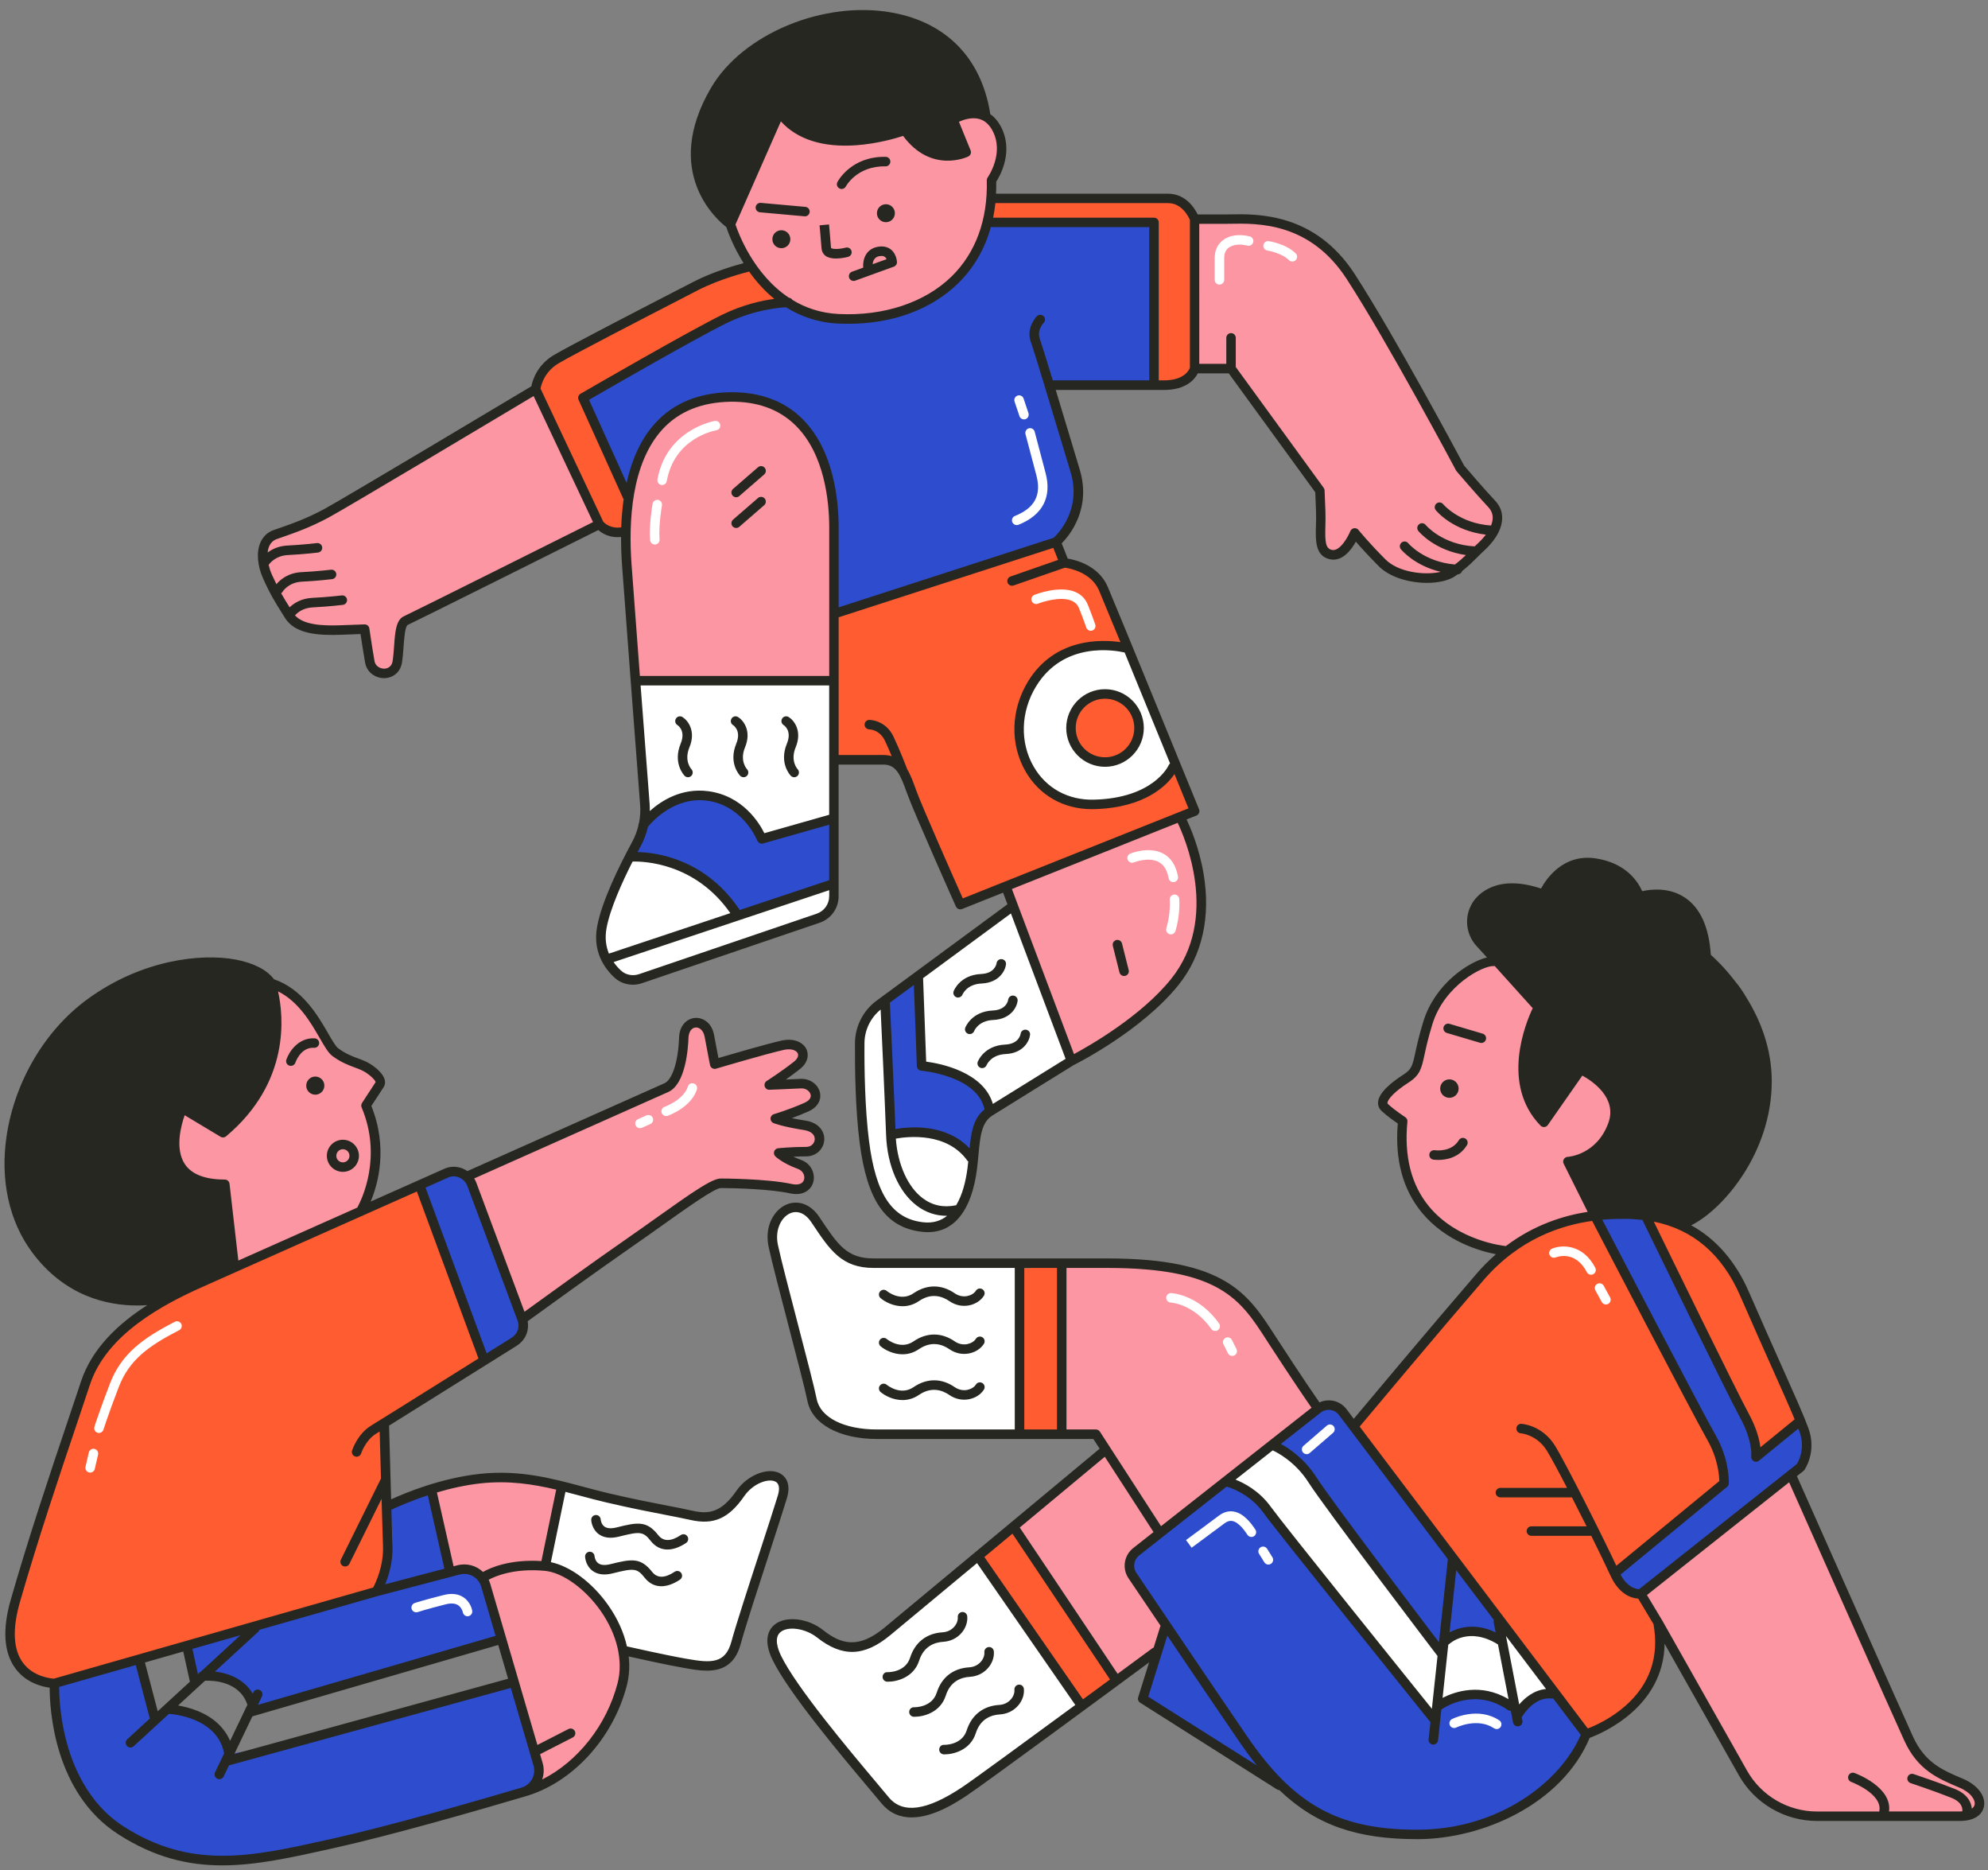 <?xml version="1.0" encoding="UTF-8"?><svg xmlns="http://www.w3.org/2000/svg" xmlns:xlink="http://www.w3.org/1999/xlink" height="466.1" preserveAspectRatio="xMidYMid meet" version="1.0" viewBox="-1.1 -2.5 495.6 466.1" width="495.6" zoomAndPan="magnify"><rect x="-1.1" y="-2.5" width="495.6" height="466.1" fill="#808080" stroke="none"/><g id="change1_1"><path d="M281.68,390.65c1.38,1.84,7.57,11.02,7.57,11.02l-1.84,7.11l-10.33,6.88l-25.24-37.64l22.49-19.05 l-2.29-4.36h-8.49l0.23-41.54c0,0,9.18,0.23,21.34,0.23c12.16,0,22.72,5.74,28.23,13.31c5.51,7.57,14.23,21.8,14.23,21.8 s-40.85,32.82-43.6,34.42C281.22,384.45,280.31,388.81,281.68,390.65z M488.44,442.1c-5.28-2.64-9.77-2.9-14.79-14.26 c-5.02-11.36-27.99-62.33-27.99-62.33l-37.24,29.58c0,0,20.07,36.97,24.3,44.1c4.23,7.13,7.92,10.83,20.6,10.83 c12.68,0,27.47,0,34.33,0C494.52,450.03,493.73,444.74,488.44,442.1z M393.79,264.32l-9.4,13.12c0,0-11.36-6.85-1.96-28.79 l-10.77-11.36c0,0-12.14,1.18-16.65,14.1c-4.5,12.93-2.55,12.73-6.46,15.47c-3.92,2.74-5.68,4.9-3.53,6.85 c2.15,1.96,4.11,3.13,3.72,6.07c-0.39,2.94-0.59,13.9,6.85,20.56c7.44,6.66,18.41,9.2,18.41,9.2s10.18-9.4,22.13-9.2l-5.88-12.93 c0,0,8.62-1.17,10.77-9.79C403.19,269.02,393.79,264.32,393.79,264.32z M134.99,387.92l3.88-19.99c0,0-15.33-4.66-32.02,0.78 l4.27,19.99c0,0,6.02-1.75,8.73,2.13c0,0,11.64,42.31,12.42,45.8c0.78,3.49-0.19,6.21-0.19,6.21s10.09-0.58,18.83-17.47 C159.64,408.49,149.93,391.41,134.99,387.92z M200.98,277.68c-4.08-0.58-6.99-1.36-6.99-1.36s4.46-2.52,6.79-3.69 s0.78-5.05-2.72-5.05c-3.49,0-6.02,0-6.02,0s3.11-2.33,5.63-4.85c2.52-2.52,0.19-5.63-4.27-4.66s-15.72,4.85-15.72,4.85 s-1.16-5.05-2.33-8.15c-1.16-3.11-5.63-3.69-6.4,0.78c-0.78,4.46,0,10.09-4.46,12.62c-4.46,2.52-48.71,22.32-48.71,22.32 l13.59,35.32c0,0,42.31-29.69,45.61-32.02c3.3-2.33,7.37-1.36,11.84-0.78c4.46,0.58,7.57,0.58,10.48,0.78s4.46-4.66,1.55-5.82 c-2.91-1.16-4.46-2.72-4.46-2.72s2.13-0.58,5.82-0.78C203.89,284.28,205.05,278.26,200.98,277.68z M90.01,263.17 c-3.9-1.4-7.02-1.4-10.15-7.34c-3.12-5.93-7.18-12.64-12.96-12.64c0,0,6.09,22.01-12.02,36.22l-10.15-5.31 c0,0-5.78,9.05-0.31,14.67c5.46,5.62,10.62,4.21,10.62,4.21l2.34,20.29l32.63-14.67c0,0,5-11.08,0.62-25.45c0,0,1.72-3.12,2.5-4.37 C93.92,267.54,93.92,264.58,90.01,263.17z M297.32,229.68c2.81-16.63-4.45-28.11-4.45-28.11l-43.1,16.86l16.63,43.57 C266.4,262.01,294.51,246.31,297.32,229.68z M179.97,96.64c-14.76,1.17-24.83,9.6-24.83,36.54c0,26.94,2.34,33.96,2.34,33.96 l49.66,0.47c0,0,0-15.22-0.23-38.88C206.67,105.08,194.73,95.47,179.97,96.64z M132.19,94.53c0,0-45.44,26.94-51.53,30.22 c-6.09,3.28-16.4,5.15-16.4,10.07c0,4.92,4.68,14.52,7.96,17.33c3.28,2.81,17.57,2.58,17.57,2.58s0.7,3.51,1.87,7.96 c1.17,4.45,5.15,4.45,5.62-0.23c0.47-4.68,1.41-9.6,3.51-10.31c2.11-0.7,47.55-23.66,47.55-23.66L132.19,94.53z M361.53,139.8 c4.54-2.76,9.47-7.89,10.46-10.85c0.99-2.96,0.2-6.12-2.96-8.88c-3.16-2.76-6.12-5.92-6.12-5.92s-19.14-35.71-27.82-47.54 c-8.68-11.84-19.53-14.4-28.01-14.4c-8.48,0-10.06,0.2-10.06,0.2l-0.59,36.3h9.47l22.49,31.37c0,0,0.39,6.31,0.2,10.85 c-0.2,4.54,2.76,6.51,4.93,3.75c2.17-2.76,3.35-4.34,3.35-4.34s3.75,5.13,6.31,8.09C345.75,141.38,357,142.56,361.53,139.8z M247.31,29.72c-3.35-5.13-3.16-3.75-3.16-3.75l-6.9,1.18l2.37,8.29c0,0-7.89,4.54-14.99-5.52c0,0-19.93,9.86-30.97-3.75 l-12.63,27.22c0,0,5.33,18.15,20.32,21.9c14.99,3.75,30.97-1.18,38.86-12.63c7.89-11.44,5.92-20.32,5.92-20.32 S250.66,34.85,247.31,29.72z" fill="#FC96A2"/></g><g id="change2_1"><path d="M447.66,363.43c0,0-33.41,26.5-39.24,31.67c-5.54,0.56-6.85-5.75-6.85-5.75l27.65-22.18 c0,0,1.15-5.18-2.59-10.94c-3.74-5.76-30.49-55.87-30.49-55.87l12.92,0.28c0,0,23.33,44.64,25.92,50.4s2.02,9.79,2.02,9.79 l10.66-9.5C451.98,359.39,447.66,363.43,447.66,363.43z M325.25,364.87c4.03,6.05,33.12,44.93,33.12,44.93l1.15-3.74 c6.62-4.61,13.83,0.29,13.83,0.29l-1.44-5.76l-37.73-50.69c0,0-4.9-3.17-6.6-1.47c-1.7,1.7-12.12,9.82-12.12,9.82 S321.22,358.82,325.25,364.87z M376.81,425.35l-0.58-2.3c-7.2-7.2-19.3-0.29-19.3-0.29l-0.29,3.17c0,0-37.73-45.51-41.48-51.27 c-3.74-5.76-10.37-8.06-10.37-8.06s-17.28,13.83-20.82,16.25c-3.54,2.43-3.66,4.77-2.29,7.8c1.36,3.03,7.57,11.02,7.57,11.02 l-5.48,19.65c0,0,24.77,14.98,30.82,18.43c6.05,3.46,13.54,15.55,41.19,14.69c27.65-0.86,38.88-23.91,38.88-23.91 s-2.88-5.47-7.49-10.37C379.97,417.86,376.81,425.35,376.81,425.35z M62.57,423.34c12.1-2.3,61.06-17.86,61.06-17.86 s-3.25-12.02-3.78-14.65c-0.54-2.63-8.73-2.13-8.73-2.13l-4.27-19.99l-10.86,4.23c0,0,3.46,18.15-4.9,20.74 c-8.35,2.59-44.93,12.96-44.93,12.96l1.73,8.64C47.89,415.27,59.98,415.27,62.57,423.34z M127.09,417c0,0-62.5,16.99-70.85,17.57 c-3.74-11.52-15.84-11.52-15.84-11.52l-2.59,2.59l-4.03-14.4l-21.31,6.05c2.02,15.27,1.73,18.15,10.94,31.11 c9.22,12.96,27.65,14.98,52.42,9.5c24.77-5.47,56.26-15.06,56.26-15.06s1.06-1.93,0.19-6.21C131.41,432.35,127.09,417,127.09,417z M126.8,332.32c0,0,3.46-2.88,2.56-6.51c-0.9-3.63-11.49-29.21-13.22-33.53c-1.73-4.32-3.74-3.17-7.2-2.02 c-3.46,1.15-5.76,2.02-5.76,2.02l15.55,44.07L126.8,332.32z M260.22,92.62l26.26,0.82l0.6-40.41h-41.61c0,0-2.32,13.47-19.65,20.25 c-17.33,6.78-31.01-0.15-31.01-0.15s-8.64,0.21-16.69,4.82c-8.05,4.61-32.97,18.9-32.97,18.9l10.11,24.63 c0,0,4.52-29.38,29.63-24.86c25.11,4.52,23.6,40.43,22.1,53.23l55.22-17.66c0,0,8.06-7.45,4.79-19 C263.74,101.66,260.22,92.62,260.22,92.62z M228.63,263.18l-0.24-22.02l-9.47,5.45l2.13,33.86c14.21-4.5,20.6,5.68,20.6,5.68 s0.95-8.76,4.03-12.08C242.6,264.13,228.63,263.18,228.63,263.18z M189.08,206.82c0,0-9.47-21.78-29.6-4.26l-3.55,8.76 c0,0,18-0.95,26.52,14.68c10.89-4.03,24.39-8.29,24.39-8.29l-0.24-16.58L189.08,206.82z" fill="#2E4DCE"/></g><g id="change3_1"><path d="M297.02,52.4c0,0,0.51,30.79-0.59,36.3c-1.1,5.51-9.95,4.74-9.95,4.74l0.6-40.41h-41.61l0.6-6.63 c0,0,38.4,0,43.22,0C294.12,46.41,297.02,52.4,297.02,52.4z M172.49,68.32c-5.63,2.81-27.54,14.68-33.37,17.89 c-5.83,3.22-6.93,8.32-6.93,8.32s11.56,26.45,15.38,32.48c3.82,6.03,7.64,2.81,7.64,2.81v-9.85l-10.05-23.12 c0,0,25.93-15.28,32.97-18.9c7.04-3.62,16.69-4.82,16.69-4.82l-9.05-9.25C185.76,63.9,178.12,65.5,172.49,68.32z M279.72,197.04 c-13.64,4.61-27.83-6.53-26.76-19.82c1.06-13.29,10.28-18.78,18.25-18.78c7.97,0,8.71-0.25,8.71-0.25s-3.22-6.24-5.03-11.68 c-1.81-5.44-5.84-7.25-8.66-8.05c-2.82-0.81-4.03-6.24-4.03-6.24l-52.34,17.31l-3.42,2.42l-0.4,34.63c0,0,3.42,0,10.27,0.2 c6.84,0.2,6.84,2.62,9.86,8.07c3.01,5.46,12.13,28.09,12.13,28.09l58.42-23.31c0,0-2.91-6.42-5.32-12.86 C291.2,192.41,279.72,197.04,279.72,197.04z M265.03,179.12c0,4.78,3.88,8.66,8.66,8.66c4.78,0,8.66-3.88,8.66-8.66 c0-4.78-3.88-8.66-8.66-8.66C268.9,170.47,265.03,174.34,265.03,179.12z M37.23,323.23c-10.27,4.82-14.46,11.73-18.44,23.88 c-3.98,12.15-13.41,41.48-15.92,50.7c-2.51,9.22-1.78,20.1,9.59,19.48c11.36-3.77,80.08-22.62,80.08-22.62s3.14-1.89,3.14-12.15 s0-30.59,0-30.59l23.06-15.57l-15.55-44.07C103.19,292.28,47.49,318.41,37.23,323.23z M433.12,318.33 c-7.27-15.45-24.06-17.69-24.06-17.69s17.09,36.78,22.54,46.17c5.45,9.39,5.4,14.03,5.4,14.03l10.66-9.5 C447.66,351.33,440.39,333.78,433.12,318.33z M422.16,349.93c-6.88-14.02-26.02-49.58-26.02-49.58s-14.76-0.63-28.01,14.66 c-13.25,15.29-31.86,38.74-31.86,38.74l58.39,76.78c0,0,11.95-3.89,15.27-13.06c3.31-9.18,2.55-14.53,2.55-14.53l-4.05-7.85 c0,0-4.75-0.74-6.85-5.75c8.35-6.54,27.65-22.18,27.65-22.18S429.05,363.95,422.16,349.93z M253.41,313.7l-0.25,41.14l10.46-0.22 l0.17-41.61L253.41,313.7z M242.37,385.36l26.08,37.07l8.64-6.76l-25.24-37.64L242.37,385.36z" fill="#FF5C31"/></g><g id="change4_1"><path d="M162.8,116.99c2.24-12.49,14.17-14.56,14.29-14.58c0.65-0.11,1.25,0.33,1.36,0.98 c0.1,0.64-0.33,1.25-0.98,1.36c-0.42,0.07-10.41,1.86-12.35,12.66c-0.1,0.57-0.6,0.97-1.16,0.97c-0.07,0-0.14-0.01-0.21-0.02 C163.12,118.25,162.69,117.63,162.8,116.99z M160.06,275.49l-2.1,0.93c-0.6,0.27-0.87,0.97-0.6,1.56c0.2,0.44,0.63,0.7,1.08,0.7 c0.16,0,0.32-0.03,0.48-0.1l2.1-0.93c0.6-0.27,0.87-0.97,0.6-1.56C161.36,275.49,160.66,275.22,160.06,275.49z M162.15,133.21 c0.03,0,0.07,0,0.1,0c0.65-0.05,1.14-0.63,1.08-1.28c-0.29-3.43,0.58-8.42,0.59-8.47c0.11-0.64-0.32-1.26-0.96-1.37 c-0.65-0.11-1.26,0.32-1.37,0.96c-0.04,0.22-0.93,5.34-0.62,9.08C161.02,132.74,161.54,133.21,162.15,133.21z M196.38,298.19 c-9.27,0-2.06,21.62-2.06,21.62s5.15,20.25,6.86,26.43s7.89,9.27,17.5,9.27c9.61,0,34.66-0.69,34.66-0.69l-1.37-42.56 c0,0-27.11-0.34-37.75-0.34C203.58,311.92,205.64,298.19,196.38,298.19z M170.34,268.4c-0.03,0.12-0.75,2.95-5.81,4.98 c-0.61,0.24-0.9,0.93-0.66,1.54c0.19,0.46,0.63,0.74,1.1,0.74c0.15,0,0.29-0.03,0.44-0.08c6.35-2.54,7.21-6.52,7.25-6.69 c0.13-0.63-0.28-1.24-0.91-1.38C171.1,267.36,170.48,267.77,170.34,268.4z M159.32,203.13c0.24,0.07,0.5-0.02,0.65-0.22 c0.06-0.09,6.27-8.6,15.94-6.59c9.7,2.02,12.59,10.6,12.62,10.69c0.08,0.25,0.31,0.41,0.56,0.41c0.06,0,0.12-0.01,0.18-0.03 l17.52-5.68c0.24-0.08,0.41-0.3,0.41-0.55l0.54-33.53c0-0.16-0.06-0.31-0.17-0.42c-0.11-0.11-0.26-0.18-0.42-0.18H157.8 c-0.16,0-0.32,0.07-0.43,0.18c-0.11,0.12-0.17,0.28-0.16,0.44l1.69,34.95C158.9,202.84,159.07,203.06,159.32,203.13z M162.46,240.25c5.51-1.48,34.97-11.87,40.27-13.99c5.3-2.12,4.11-8.54,4.11-8.54L182.45,226c0,0-9.61-16.28-26.52-14.68 c0,0-4.07,7.52-5.98,13.24c-1.91,5.72-1.7,10.17,1.27,13.78C154.19,241.94,156.95,241.73,162.46,240.25z M230.7,302.98 c8.69-1.06,10.45-9.51,10.95-16.83c0,0-3.76-9.13-20.6-5.68c-1.15-19.66-2.13-33.86-2.13-33.86s-6.02,3.39-5.81,14.2 c0.21,10.81,0.21,23.95,2.76,29.46C218.41,295.77,222.01,304.04,230.7,302.98z M302.91,68.43c0.65,0,1.18-0.53,1.18-1.18V61.8 c0-1.13,0.37-1.98,1.09-2.54c1.05-0.82,2.8-1.02,4.71-0.54c0.63,0.16,1.28-0.23,1.43-0.86c0.16-0.63-0.23-1.28-0.86-1.44 c-2.64-0.66-5.1-0.31-6.74,0.98c-1.31,1.02-2,2.55-2,4.41v5.45C301.73,67.9,302.25,68.43,302.91,68.43z M245.67,274.07l20.73-12.06 l-14.72-38.29l-23.3,17.44l0.24,22.02C228.63,263.18,243.48,262.96,245.67,274.07z M304.43,330.94c-0.58,0.29-0.82,1-0.53,1.59 l1.13,2.26c0.21,0.42,0.63,0.65,1.06,0.65c0.18,0,0.36-0.04,0.53-0.12c0.58-0.29,0.82-1,0.53-1.59l-1.13-2.26 C305.73,330.88,305.02,330.65,304.43,330.94z M324.64,359.92c0.28,0,0.55-0.09,0.77-0.29l5.82-5.03c0.49-0.43,0.55-1.17,0.12-1.67 c-0.43-0.5-1.18-0.55-1.67-0.12l-5.82,5.03c-0.49,0.43-0.55,1.17-0.12,1.67C323.98,359.78,324.31,359.92,324.64,359.92z M252.36,128.37c0.15,0,0.3-0.03,0.44-0.08c6.01-2.41,8.35-6.87,6.76-12.9c-1.51-5.75-2.72-10.3-2.72-10.3 c-0.17-0.63-0.82-1.01-1.45-0.84c-0.63,0.17-1.01,0.82-0.84,1.45c0,0,1.21,4.54,2.72,10.29c1.29,4.91-0.41,8.12-5.35,10.1 c-0.61,0.24-0.9,0.93-0.66,1.54C251.44,128.09,251.89,128.37,252.36,128.37z M253.05,101.22c0.17,0.5,0.63,0.81,1.12,0.81 c0.12,0,0.25-0.02,0.37-0.06c0.62-0.21,0.95-0.88,0.75-1.5l-1.21-3.63c-0.21-0.62-0.87-0.96-1.5-0.75 c-0.62,0.21-0.95,0.88-0.75,1.5L253.05,101.22z M256.1,147.3c0.25,0.61,0.94,0.9,1.54,0.66c1.45-0.58,5.79-1.86,8.41-0.74 c0.89,0.38,1.5,1,1.86,1.9c1.18,2.95,1.79,4.76,1.79,4.78c0.17,0.5,0.63,0.81,1.12,0.81c0.12,0,0.25-0.02,0.37-0.06 c0.62-0.21,0.95-0.88,0.75-1.5c-0.03-0.08-0.63-1.88-1.84-4.91c-0.6-1.49-1.65-2.57-3.12-3.2c-4.04-1.72-9.97,0.62-10.22,0.72 C256.15,146.01,255.86,146.7,256.1,147.3z M314.84,59.94c0.99,0.15,3.88,0.88,5.4,2.39c0.23,0.23,0.53,0.35,0.84,0.35 c0.3,0,0.61-0.12,0.84-0.35c0.46-0.46,0.46-1.21,0-1.67c-2.37-2.37-6.53-3.03-6.71-3.06c-0.66-0.1-1.25,0.34-1.35,0.99 C313.75,59.24,314.19,59.84,314.84,59.94z M360.89,425.94c-0.58,0.29-0.82,1-0.53,1.58c0.29,0.59,1,0.82,1.59,0.53 c0.05-0.03,5.28-2.56,9.4,0.19c0.2,0.13,0.43,0.2,0.66,0.2c0.38,0,0.76-0.18,0.99-0.53c0.36-0.54,0.22-1.28-0.33-1.64 C367.38,422.76,361.15,425.81,360.89,425.94z M300.88,328.72c0.23,0.33,0.6,0.5,0.97,0.5c0.24,0,0.48-0.07,0.68-0.22 c0.53-0.38,0.66-1.12,0.28-1.65c-5.09-7.18-11.67-7.56-11.95-7.57c-0.64-0.04-1.2,0.47-1.23,1.12c-0.03,0.65,0.47,1.21,1.12,1.24 C290.98,322.15,296.49,322.52,300.88,328.72z M306.48,374.23c-1.28-0.22-2.53,0.12-3.72,1.02c-3.17,2.38-8.19,6.08-8.19,6.08 l1.4,1.91c0,0,5.03-3.71,8.21-6.09c0.66-0.49,1.29-0.69,1.9-0.58c1.7,0.29,3.29,2.68,3.81,3.46c0.36,0.54,1.09,0.69,1.64,0.33 c0.54-0.36,0.69-1.1,0.33-1.64C310.71,376.99,308.91,374.65,306.48,374.23z M22.46,358.61c-0.63-0.15-1.27,0.25-1.42,0.89 l-0.82,3.56c-0.15,0.64,0.25,1.27,0.89,1.42c0.09,0.02,0.18,0.03,0.27,0.03c0.54,0,1.03-0.37,1.15-0.92l0.82-3.56 C23.49,359.39,23.09,358.76,22.46,358.61z M400.29,320.86l-1.59-2.91c-0.31-0.57-1.04-0.79-1.61-0.47 c-0.57,0.31-0.79,1.03-0.47,1.61l1.59,2.91c0.22,0.39,0.62,0.62,1.04,0.62c0.19,0,0.39-0.05,0.57-0.14 C400.39,322.15,400.6,321.43,400.29,320.86z M396.6,313.47c-3.12-5.99-8.4-5.75-10.76-4.78c-0.6,0.25-0.89,0.93-0.65,1.54 c0.24,0.6,0.94,0.9,1.54,0.66c0.5-0.2,4.93-1.76,7.77,3.68c0.21,0.41,0.62,0.64,1.05,0.64c0.18,0,0.37-0.04,0.54-0.13 C396.67,314.77,396.9,314.05,396.6,313.47z M373.35,406.34c-6.56-4.94-13.83-0.29-13.83-0.29l-1.15,3.74 c0,0-19.26-25.07-29.47-38.92c-10.21-13.86-13.45-12.63-13.45-12.63l-10.66,8.35c0,0,6.23,0.82,10.25,6.11 c4.03,5.3,41.75,54.68,41.75,54.68l0.13-4.63c0,0,11.7-7.44,19.83,1.33c1.35-2.89,9.08-4.75,9.08-4.75l-12.72-16.53 C373.13,402.8,373.34,405.35,373.35,406.34z M314.79,383.51c-0.35-0.55-1.08-0.72-1.63-0.38c-0.55,0.35-0.72,1.08-0.38,1.63 l1.32,2.12c0.22,0.36,0.61,0.56,1,0.56c0.21,0,0.43-0.06,0.63-0.18c0.55-0.35,0.72-1.08,0.38-1.63L314.79,383.51z M114.39,395.57 c-1.3-0.85-2.94-1.03-4.88-0.54c-4.91,1.23-7.14,1.96-7.23,2c-0.62,0.21-0.95,0.88-0.75,1.5c0.21,0.62,0.88,0.95,1.5,0.75 c0.02-0.01,2.25-0.74,7.05-1.95c1.26-0.31,2.27-0.24,3,0.22c0.97,0.62,1.21,1.79,1.21,1.79c0.1,0.57,0.6,0.98,1.16,0.98 c0.07,0,0.14-0.01,0.21-0.02c0.64-0.11,1.07-0.73,0.96-1.37C116.59,398.7,116.2,396.74,114.39,395.57z M42.48,326.93 c-8.09,4.17-13.34,8.03-16.18,15.42c-2.72,7.08-3.82,10.62-3.86,10.76c-0.19,0.62,0.16,1.29,0.78,1.48 c0.12,0.04,0.23,0.05,0.35,0.05c0.51,0,0.97-0.33,1.13-0.84c0.01-0.03,1.12-3.62,3.81-10.61c2.59-6.72,7.29-10.17,15.06-14.17 c0.58-0.3,0.81-1.01,0.51-1.59C43.77,326.86,43.06,326.62,42.48,326.93z M184.29,368.26c-4.24,4.45-6.15,9.11-14.41,7.21 c-8.27-1.91-31-7.54-31-7.54l-3.88,19.99c0,0,15.81,2.6,19.41,21.25c8.69,2.12,12.72,2.97,18.65,3.81c5.93,0.85,9.54-5.3,9.54-5.3 s10.6-32.64,11.23-37.51C194.46,365.29,188.53,363.81,184.29,368.26z M291.4,217.36c0.07,0,0.14-0.01,0.21-0.02 c0.64-0.12,1.07-0.73,0.96-1.37c-0.49-2.73-1.71-4.65-3.64-5.7c-3.54-1.94-8.07-0.1-8.26-0.02c-0.6,0.25-0.89,0.94-0.64,1.54 c0.25,0.6,0.94,0.89,1.54,0.65c0.04-0.01,3.69-1.48,6.23-0.08c1.27,0.7,2.09,2.06,2.44,4.04 C290.34,216.96,290.84,217.36,291.4,217.36z M290.45,230.33c0.12,0.04,0.23,0.05,0.35,0.05c0.51,0,0.97-0.33,1.13-0.84 c1.26-4.11,0.97-7.86,0.95-8.01c-0.05-0.65-0.62-1.14-1.28-1.08c-0.65,0.05-1.14,0.62-1.08,1.28c0,0.03,0.26,3.47-0.86,7.12 C289.48,229.47,289.83,230.14,290.45,230.33z M268.85,197.65c-18.65-1.91-18.23-19.71-13.78-28.19 c4.45-8.48,15.26-12.29,20.56-11.44c5.3,0.85,5.3,2.33,5.3,2.33l10.47,26.43C291.4,186.77,287.5,199.55,268.85,197.65z M281.99,178.78c0-4.45-3.61-8.05-8.05-8.05c-4.45,0-8.05,3.61-8.05,8.05c0,4.45,3.61,8.05,8.05,8.05 C278.39,186.84,281.99,183.23,281.99,178.78z M220.4,404.24c-8.24,5.49-10.3,4.46-18.88-1.03c-8.58-5.49-12.36,3.43-8.24,9.95 c4.12,6.52,21.28,26.43,23.34,29.86c2.06,3.43,7.89,11.67,20.59,2.75s31.23-23.34,31.23-23.34l-26.08-37.07 C242.37,385.36,228.64,398.75,220.4,404.24z" fill="#FFF"/></g><g id="change5_1"><path d="M69.38,150.6l0.56,0.9c2.54,4.06,8.29,4.41,14.12,4.2l4.72-0.18c0.23,1.56,0.69,4.57,1.14,7.13 c0.45,2.55,2.71,3.87,4.73,3.87c0.01,0,0.03,0,0.04,0c1.9-0.02,4-1.23,4.42-3.89c0.2-1.28,0.3-2.66,0.4-3.99 c0.14-1.9,0.36-5.09,1.06-5.4c1.82-0.81,41.3-20.54,47.49-23.64c0.84,0.74,2.43,1.78,4.79,1.78c0.28,0,0.57-0.02,0.88-0.05 c-0.01,2.44,0.08,4.79,0.24,6.99c1.06,14.6,3.72,49.42,4.51,59.75c0.12,1.52,0.02,3.04-0.27,4.51c-0.13,0.22-0.18,0.46-0.16,0.7 c-0.34,1.38-0.84,2.73-1.53,4c-3.37,6.23-7.63,14.96-8.76,21.17c-1.12,6.15,1.74,10.31,4.33,12.7c1.25,1.16,2.89,1.77,4.58,1.77 c0.76,0,1.54-0.12,2.29-0.38l44.29-15.07c2.82-0.96,4.71-3.6,4.71-6.58v-32.83h11.17c3.19,0,4.22,2.47,5.91,7.2 c1.59,4.46,11.73,27.21,12.17,28.18c0.2,0.44,0.63,0.7,1.08,0.7c0.15,0,0.29-0.03,0.44-0.08l10.23-4.08l1.09,2.9l-32.64,24.03 c-3.34,2.46-5.34,6.4-5.37,10.54c-0.04,6.79,0.12,16.59,1.15,24.71c1.85,14.61,6.5,21.29,15.52,22.34 c0.51,0.06,1.01,0.09,1.49,0.09c6.61,0,10.93-5.47,12.24-15.6c0.17-1.29,0.28-2.54,0.39-3.73c0.42-4.48,0.75-8.02,3.41-9.7 c3.78-2.39,19.35-12,20.33-12.61c1.04-0.52,17.02-8.64,26.1-19.93c5.94-7.38,8.11-17,6.27-27.81c-1.12-6.57-3.36-11.65-4.24-13.47 l2.46-0.98c0.29-0.12,0.53-0.35,0.65-0.64c0.12-0.29,0.13-0.62,0.01-0.91c-0.2-0.5-20.31-49.73-22.77-55.47 c-2.27-5.29-7.92-6.69-9.97-7.03l-1.51-3.79c1.95-1.96,7.46-8.61,4.49-18.44l-1.55-5.15c-1.43-4.75-3.01-9.99-4.42-14.64h26.98 c5.57,0,7.7-2.69,8.44-4.14h7.71l21.57,29.64l0.19,4.81c0.05,1.2,0.02,2.37-0.02,3.51c-0.1,3.69-0.21,7.51,3.41,8.36 c3.13,0.73,5.39-2.3,6.54-4.37c1.15,1.33,3.09,3.49,5.72,6.13c2.79,2.79,7.67,4.14,12.01,4.14c2.85,0,5.47-0.59,7.1-1.73 c0.2-0.14,0.38-0.27,0.56-0.4c0.52,0,0.95-0.35,1.11-0.83c1.46-1.14,2.35-2.02,3.48-3.14c0.61-0.61,1.31-1.3,2.21-2.14 c1.55-1.45,4.17-4.38,4.28-7.74c0.06-1.69-0.53-3.2-1.74-4.49c-2.83-3.01-7.1-8-7.74-8.76c-1.13-2.11-17.36-32.46-27.3-47.77 c-9.89-15.24-24.19-14.97-31.05-14.84c-0.58,0.01-1.12,0.02-1.6,0.02h-6.47c-0.79-1.62-3.03-5.17-7.39-5.17h-42.89 c0.05-0.98,0.07-1.97,0.05-2.98c0.99-1.53,4.53-7.78,1-14.05c-0.69-1.22-1.54-2.17-2.53-2.85c0-0.08,0.02-0.16,0.01-0.24 C243.5,12.01,234.85,3.14,221.4,0.66c-17.08-3.15-37.38,5.26-45.26,18.75c-12.24,20.96,1.44,32.84,3.83,34.69 c0.38,1.17,1.71,4.84,4.3,8.99c-1.84,0.48-7.58,2.1-12.52,4.66l-4.21,2.17c-9.29,4.8-26.6,13.73-30.56,16.07 c-4.18,2.47-5.32,6.29-5.62,7.79c-4.91,2.94-46.76,27.95-51.55,30.55c-4.46,2.41-8.14,3.7-11.39,4.83l-1.3,0.45 c-1.51,0.53-2.66,1.62-3.31,3.13c-1.02,2.38-0.76,5.74,0.69,8.97C66.29,145.68,67.52,147.64,69.38,150.6z M297.9,53.29h6.06 c0.49,0,1.04-0.01,1.64-0.02c6.94-0.13,19.85-0.37,29.02,13.76c10.2,15.71,27.09,47.39,27.26,47.71c0.04,0.08,0.09,0.15,0.14,0.21 c0.05,0.06,4.81,5.65,7.9,8.94c0.78,0.83,1.14,1.74,1.1,2.79c-0.02,0.57-0.17,1.17-0.41,1.8c-7.89-0.53-11.88-5.24-11.94-5.32 c-0.41-0.51-1.16-0.58-1.66-0.17c-0.51,0.41-0.59,1.16-0.18,1.66c0.18,0.22,4.25,5.15,12.48,6.1c-0.51,0.68-1.11,1.36-1.82,2.02 c-0.35,0.33-0.66,0.62-0.96,0.91c-8.1-0.44-12.17-5.29-12.21-5.34c-0.41-0.51-1.15-0.58-1.66-0.17c-0.51,0.41-0.59,1.16-0.18,1.66 c0.18,0.22,4.05,4.88,11.86,6.01c-0.8,0.78-1.59,1.48-2.74,2.35c-7.7-0.64-11.59-5.25-11.63-5.3c-0.41-0.51-1.15-0.58-1.66-0.17 c-0.51,0.41-0.59,1.16-0.18,1.66c0.16,0.2,3.41,4.11,9.93,5.64c-3.97,0.93-10.52,0.15-13.76-3.09c-4.24-4.24-6.72-7.32-6.74-7.35 c-0.26-0.33-0.68-0.49-1.1-0.43c-0.42,0.06-0.77,0.34-0.93,0.73c-0.55,1.36-2.59,5.15-4.63,4.67c-1.58-0.37-1.69-2.02-1.59-5.99 c0.03-1.18,0.06-2.39,0.01-3.67l-0.21-5.17c-0.01-0.23-0.09-0.46-0.23-0.65l-21.91-30.1v-7.27c0-0.65-0.53-1.18-1.18-1.18 s-1.18,0.53-1.18,1.18v6.47h-6.74V53.29z M150.7,235.17c-0.71-1.73-1.05-3.82-0.6-6.31c0.88-4.85,3.92-11.55,6.5-16.63 c2.63-0.08,15.56,0.22,24.37,12.85L150.7,235.17z M205.61,220.88c0,1.96-1.25,3.71-3.11,4.34l-44.29,15.07 c-1.59,0.54-3.32,0.2-4.49-0.89c-0.63-0.58-1.28-1.29-1.85-2.12l53.75-17.92V220.88z M205.61,216.87l-22.29,7.43 c-8.55-12.77-20.77-14.34-25.48-14.44c0.27-0.52,0.54-1.01,0.78-1.46c0.83-1.54,1.44-3.17,1.82-4.85c1.19-1.45,6.71-7.54,14.71-6.5 c9.01,1.18,12.51,9.88,12.55,9.97c0.18,0.46,0.63,0.75,1.1,0.75c0.11,0,0.22-0.01,0.32-0.05l16.49-4.68V216.87z M205.61,200.57 l-16.16,4.59c-1.28-2.59-5.41-9.35-14-10.47c-6.66-0.87-11.71,2.39-14.56,4.95c0.01-0.59,0-1.18-0.04-1.77 c-0.41-5.35-1.32-17.26-2.25-29.54h46.91c0.04,0,0.07-0.02,0.1-0.02V200.57z M205.61,165.99c-0.04,0-0.07-0.02-0.1-0.02h-47.09 c-0.81-10.65-1.61-21.28-2.08-27.83c-0.77-10.65-0.06-25.14,7.69-33.61c4.07-4.45,9.74-6.77,16.87-6.9 c6.71-0.12,12.21,1.85,16.29,5.86c7.33,7.2,8.43,19.08,8.43,25.52V165.99z M228.99,302.12c-7.73-0.9-11.76-6.97-13.45-20.28 c-1.01-7.99-1.18-17.68-1.13-24.39c0.02-3.24,1.53-6.31,4.03-8.34c0.26,5.49,1.02,22.1,1.36,31.27c0.28,7.62,3.15,14.22,7.68,17.63 c2.2,1.66,4.72,2.51,7.41,2.51c0.04,0,0.08-0.01,0.13-0.01C233.48,301.75,231.51,302.42,228.99,302.12z M240.09,288.66 c-0.41,3.18-1.24,6.61-2.82,9.22c-3.11,0.66-5.92,0.08-8.36-1.76c-3.71-2.8-6.23-8.43-6.68-14.84c3.05-0.55,12.77-1.63,17.86,5.53 c0.05,0.07,0.13,0.11,0.19,0.16C240.23,287.53,240.17,288.09,240.09,288.66z M240.61,283.71c-5.92-6.26-14.99-5.43-18.48-4.82 c-0.42-10.78-1.29-29.36-1.39-31.5l5.98-4.4l0.75,20.22c0.02,0.6,0.49,1.09,1.09,1.14c0.14,0.01,14.03,1.23,15.77,9.66 C241.58,276.15,241.01,279.65,240.61,283.71z M246.42,272.63c-2.34-8.01-13.16-10.08-16.63-10.54l-0.77-20.81l21.9-16.12 l13.63,36.23C261.54,263.25,251.08,269.72,246.42,272.63z M290.83,241.51c-7.48,9.3-20.29,16.6-24.19,18.7l-15.48-41.14 l41.33-16.49C294.11,205.93,303.1,226.28,290.83,241.51z M290.59,187.77c-0.14,0.11-0.25,0.25-0.33,0.42 c-0.15,0.34-3.91,8.23-18.61,8.61c-6.42,0.18-11.93-2.82-15.05-8.22c-3.49-6.02-3.27-13.68,0.57-19.99 c6.93-11.37,19.71-9.02,22.1-8.46C282.88,168.92,287.27,179.64,290.59,187.77z M264.37,138.98c1.16,0.16,6.57,1.15,8.51,5.67 c0.68,1.59,2.73,6.56,5.34,12.89c-4.72-0.69-16.4-1.11-23.05,9.82c-4.29,7.05-4.52,15.63-0.6,22.41c3.47,6,9.49,9.4,16.57,9.4 c0.2,0,0.39,0,0.59-0.01c12.82-0.34,18.18-6.1,19.96-8.74c1.6,3.93,2.86,7,3.49,8.55l-56.26,22.44 c-2.05-4.61-10.26-23.13-11.63-26.97c-0.68-1.91-1.35-3.77-2.27-5.28c-0.01-0.03,0-0.06-0.01-0.09c-0.07-0.18-1.69-4.43-3.35-7.95 c-1.95-4.15-5.87-4.2-6.04-4.2c-0.65,0-1.17,0.52-1.18,1.17c-0.01,0.65,0.52,1.18,1.17,1.19c0.11,0,2.61,0.08,3.9,2.84 c0.59,1.25,1.18,2.61,1.69,3.84c-0.62-0.18-1.29-0.29-2.06-0.29h-11.17v-34.32l53.51-17.3l1.2,3l-11.87,4.14 c-0.62,0.22-0.94,0.89-0.73,1.51c0.17,0.49,0.63,0.79,1.12,0.79c0.13,0,0.26-0.02,0.39-0.07L264.37,138.98z M285.4,92.3h-24.04 c-1.56-5.1-2.81-9.14-3.25-10.39c-0.76-2.13,0.9-3.87,0.96-3.94c0.46-0.46,0.46-1.21,0-1.67s-1.21-0.46-1.67,0 c-0.11,0.11-2.79,2.85-1.52,6.41c0.88,2.45,5.2,16.8,8.36,27.28l1.55,5.15c2.82,9.36-3.14,15.4-4.23,16.4l-53.59,17.33v-19.86 c0-6.81-1.19-19.4-9.14-27.21c-4.55-4.47-10.63-6.65-17.99-6.54c-7.8,0.14-14.05,2.72-18.57,7.67c-3.72,4.07-5.92,9.35-7.16,14.93 l-9.37-20.71c4.81-2.78,27-15.56,34.35-19.14c6.71-3.27,12.9-3.83,14.76-3.93c3.55,2.23,7.84,3.81,12.97,4.06 c0.86,0.04,1.72,0.06,2.57,0.06c11.03,0,20.68-3.55,27.39-10.11c3.89-3.81,6.62-8.54,8.13-13.98h39.49V92.3z M290.1,48.12 c3.45,0,5.09,3.39,5.44,4.21v36.84c-0.21,0.56-1.43,3.13-6.47,3.13h-1.3V52.93c0-0.65-0.53-1.18-1.18-1.18h-40.1 c0.24-1.18,0.43-2.39,0.56-3.63H290.1z M182.25,53.45l11.32-25.7c4.06,4.49,10.49,6.54,18.76,5.95c5.3-0.38,9.86-1.72,11.71-2.33 c7.07,9.57,16.16,5.18,16.26,5.13c0.55-0.28,0.8-0.93,0.57-1.51l-2.91-7.14c1.11-0.51,3.11-1.19,4.98-0.72 c1.36,0.35,2.43,1.25,3.28,2.74c3.23,5.72-1.05,11.78-1.09,11.84c-0.15,0.21-0.23,0.47-0.23,0.73c0.27,9.79-2.76,18.07-8.76,23.95 c-6.65,6.51-16.93,9.93-28.18,9.37c-4.51-0.22-8.32-1.57-11.51-3.51c-0.19-0.3-0.5-0.51-0.87-0.55 C186.75,65.87,182.96,55.59,182.25,53.45z M138.18,88.04c3.91-2.31,21.17-11.22,30.44-16l4.21-2.18c5.59-2.9,12.52-4.6,12.59-4.61 c0.08-0.02,0.14-0.06,0.21-0.1c1.67,2.36,3.75,4.75,6.3,6.84c-3.06,0.41-7.79,1.42-12.88,3.9c-8.3,4.04-34.33,19.11-35.43,19.75 c-0.53,0.3-0.74,0.96-0.48,1.51l11.14,24.64c0.02,0.05,0.06,0.09,0.09,0.14c-0.33,2.34-0.52,4.69-0.6,7 c-2.72,0.4-4.19-1.08-4.48-1.41l-15.64-33.18C133.84,93.35,134.66,90.12,138.18,88.04z M65.99,133.68c0.39-0.9,1.03-1.52,1.92-1.83 l1.29-0.45c3.33-1.16,7.11-2.48,11.74-4.98c4.72-2.56,43.67-25.83,50.99-30.21l14.81,31.41c-6.86,3.43-45.4,22.69-47.13,23.46 c-1.99,0.89-2.21,3.9-2.46,7.39c-0.09,1.28-0.19,2.61-0.37,3.79c-0.28,1.74-1.68,1.89-2.11,1.9c-1.02-0.04-2.18-0.59-2.41-1.92 c-0.63-3.58-1.27-8.06-1.28-8.1c-0.08-0.58-0.58-1.02-1.17-1.02c-0.02,0-0.03,0-0.04,0l-5.79,0.21c-4.52,0.17-9.34-0.02-11.54-2.46 c0.65-0.73,2.04-1.87,4.4-1.99c4.13-0.21,7.4-0.61,7.54-0.63c0.65-0.08,1.11-0.67,1.03-1.32c-0.08-0.65-0.67-1.11-1.32-1.03 c-0.03,0-3.32,0.41-7.36,0.61c-2.75,0.14-4.57,1.34-5.63,2.35c-0.77-1.24-1.45-2.32-2.11-3.49c0.11-0.09,0.22-0.19,0.3-0.32 c0.06-0.1,1.47-2.41,4.87-2.58c4.13-0.21,7.4-0.61,7.54-0.63c0.65-0.08,1.11-0.67,1.03-1.32c-0.08-0.65-0.67-1.11-1.32-1.03 c-0.03,0-3.32,0.41-7.36,0.61c-3.39,0.17-5.36,1.95-6.24,3c-0.35-0.71-0.72-1.48-1.12-2.36c-0.37-0.82-0.63-1.64-0.82-2.45 c0.36-0.51,1.81-2.3,4.78-2.45c4.14-0.21,7.4-0.61,7.54-0.63c0.65-0.08,1.11-0.67,1.03-1.32s-0.67-1.11-1.32-1.03 c-0.03,0-3.32,0.41-7.36,0.61c-2.2,0.11-3.8,0.9-4.9,1.73C65.67,134.65,65.8,134.13,65.99,133.68z M264.71,178.94 c0,5.33,4.34,9.67,9.67,9.67c5.33,0,9.67-4.34,9.67-9.67s-4.34-9.67-9.67-9.67C269.04,169.27,264.71,173.61,264.71,178.94z M274.37,171.64c4.03,0,7.3,3.27,7.3,7.3s-3.27,7.3-7.3,7.3s-7.3-3.27-7.3-7.3S270.35,171.64,274.37,171.64z M238.85,245.37 c-0.19,0.46-0.63,0.75-1.11,0.75c-0.14,0-0.28-0.03-0.42-0.08c-0.6-0.23-0.91-0.91-0.68-1.51c0.06-0.16,1.58-4.04,6.85-4.28 c3.38-0.15,3.81-2.43,3.85-2.69c0.09-0.64,0.67-1.1,1.33-1.01c0.64,0.08,1.1,0.66,1.02,1.3c-0.18,1.56-1.69,4.57-6.09,4.77 C239.93,242.78,238.9,245.27,238.85,245.37z M197.75,189.21c0.44,0.47,0.43,1.22-0.04,1.67c-0.23,0.22-0.53,0.33-0.82,0.33 c-0.3,0-0.61-0.12-0.84-0.35c-0.12-0.13-3-3.14-0.98-8.02c1.34-3.25-0.71-4.56-0.8-4.62c-0.56-0.34-0.73-1.07-0.38-1.63 c0.34-0.56,1.07-0.73,1.63-0.38c1.34,0.83,3.42,3.47,1.74,7.53C195.86,187.13,197.67,189.12,197.75,189.21z M185.13,189.21 c0.44,0.47,0.43,1.22-0.04,1.67c-0.23,0.22-0.53,0.33-0.82,0.33c-0.3,0-0.61-0.12-0.84-0.35c-0.12-0.13-3-3.14-0.98-8.02 c1.34-3.25-0.71-4.56-0.8-4.62c-0.56-0.34-0.73-1.07-0.38-1.63c0.34-0.56,1.07-0.73,1.63-0.38c1.34,0.83,3.42,3.47,1.74,7.53 C183.23,187.13,185.05,189.12,185.13,189.21z M171.27,189.21c0.44,0.47,0.43,1.22-0.04,1.67c-0.23,0.22-0.53,0.33-0.82,0.33 c-0.3,0-0.61-0.12-0.84-0.35c-0.12-0.13-3-3.14-0.98-8.02c1.34-3.25-0.71-4.56-0.8-4.62c-0.56-0.34-0.73-1.07-0.38-1.63 c0.34-0.56,1.07-0.73,1.63-0.38c1.34,0.83,3.42,3.47,1.74,7.53C169.37,187.13,171.19,189.12,171.27,189.21z M251.55,245.63 c0.65,0.08,1.11,0.66,1.04,1.31c-0.18,1.56-1.69,4.57-6.09,4.77c-3.73,0.17-4.73,2.72-4.74,2.75c-0.18,0.48-0.63,0.77-1.11,0.77 c-0.14,0-0.28-0.02-0.42-0.08c-0.61-0.23-0.92-0.91-0.69-1.52c0.06-0.16,1.58-4.04,6.85-4.28c3.51-0.16,3.83-2.58,3.84-2.68 C250.31,246.02,250.89,245.56,251.55,245.63z M253.34,255.14c0.09-0.64,0.67-1.09,1.33-1.01c0.64,0.08,1.1,0.66,1.02,1.3 c-0.18,1.56-1.69,4.57-6.09,4.77c-3.66,0.17-4.7,2.66-4.74,2.76c-0.19,0.46-0.63,0.75-1.11,0.75c-0.14,0-0.28-0.03-0.42-0.08 c-0.6-0.23-0.91-0.91-0.68-1.51c0.06-0.16,1.58-4.04,6.85-4.28C252.87,257.68,253.3,255.4,253.34,255.14z M280.28,239.28 c0.16,0.63-0.23,1.28-0.86,1.43c-0.1,0.02-0.19,0.04-0.29,0.04c-0.53,0-1.01-0.36-1.15-0.9l-1.66-6.62 c-0.16-0.63,0.23-1.28,0.86-1.44c0.63-0.16,1.28,0.23,1.43,0.86L280.28,239.28z M189.53,114.08c0.43,0.49,0.37,1.24-0.12,1.67 l-6.21,5.39c-0.22,0.19-0.5,0.29-0.77,0.29c-0.33,0-0.66-0.14-0.9-0.41c-0.43-0.49-0.37-1.24,0.12-1.67l6.21-5.39 C188.35,113.53,189.1,113.58,189.53,114.08z M189.53,121.74c0.43,0.49,0.37,1.24-0.12,1.67l-6.21,5.39 c-0.22,0.19-0.5,0.29-0.77,0.29c-0.33,0-0.66-0.14-0.9-0.41c-0.43-0.49-0.37-1.24,0.12-1.67l6.21-5.39 C188.35,121.2,189.1,121.25,189.53,121.74z M219.75,48.4c1.24,0,2.24,1,2.24,2.24c0,1.24-1,2.24-2.24,2.24 c-1.24,0-2.24-1-2.24-2.24C217.51,49.41,218.52,48.4,219.75,48.4z M195.93,57.12c0,1.24-1,2.24-2.24,2.24c-1.24,0-2.24-1-2.24-2.24 s1-2.24,2.24-2.24C194.92,54.88,195.93,55.88,195.93,57.12z M199.47,51.41l-11.12-1c-0.65-0.06-1.13-0.63-1.07-1.28 c0.06-0.65,0.64-1.12,1.28-1.07l11.12,1c0.65,0.06,1.13,0.63,1.07,1.28c-0.06,0.61-0.57,1.08-1.18,1.08 C199.55,51.41,199.51,51.41,199.47,51.41z M207.66,42.88c0.14-0.26,3.42-6.45,12.04-6.29c0.65,0.01,1.17,0.55,1.16,1.21 c-0.01,0.65-0.53,1.17-1.21,1.16c-7.14-0.14-9.85,4.95-9.88,5c-0.21,0.41-0.62,0.64-1.05,0.64c-0.18,0-0.37-0.04-0.54-0.13 C207.59,44.17,207.36,43.46,207.66,42.88z M203.71,59.44c-0.16-2.31-0.5-5.78-0.5-5.78l2.36-0.22c0,0,0.33,3.5,0.5,5.84 c0.26,0.36,2.04,0.37,3.66-0.06c0.63-0.17,1.28,0.21,1.45,0.84c0.17,0.63-0.21,1.28-0.84,1.45c-0.38,0.1-1.67,0.42-3.02,0.42 c-0.94,0-1.91-0.16-2.6-0.65C204.12,60.83,203.77,60.2,203.71,59.44z M220.97,59.66c-0.61-0.47-1.68-0.97-3.36-0.63 c-1.18,0.24-2.12,0.85-2.73,1.77c-0.77,1.16-0.84,2.53-0.79,3.41l-2.79,1.01c-0.62,0.22-0.93,0.9-0.71,1.52 c0.17,0.48,0.63,0.78,1.11,0.78c0.13,0,0.27-0.02,0.4-0.07l9.63-3.49c0.49-0.18,0.81-0.65,0.78-1.17 C222.5,62.58,222.37,60.76,220.97,59.66z M216.45,63.35c0.08-0.82,0.43-1.77,1.62-2c0.22-0.04,0.41-0.06,0.59-0.06 c0.35,0,0.63,0.08,0.84,0.24c0.19,0.14,0.33,0.35,0.42,0.57L216.45,63.35z M488.27,440.83c-5.09-2.14-9.48-3.99-12.46-10.49 c-2.9-6.34-26-58.29-28.95-64.94l1.62-1.28c0.09-0.07,0.16-0.15,0.23-0.24c0.13-0.18,3.18-4.56,1-10.48 c-1.19-3.24-3.53-8.46-6.75-15.68c-2.2-4.92-4.93-11.04-8.05-18.2c-3.33-7.64-8.2-13.23-14.41-16.64 c7.7-3.73,20.09-17.88,20.09-35.91c0-8.25-2.9-15.3-6.21-20.67c-0.96-1.67-1.97-3.1-2.98-4.31c-2.64-3.43-5.06-5.69-6-6.52 c-0.45-6.87-2.6-11.65-6.4-14.22c-3.99-2.7-8.62-2.11-10.71-1.64c-0.97-2.22-3.92-7.02-11.58-8.17c-8.05-1.21-12.27,5-13.64,7.51 c-11.15-3.71-15.75,1.55-16.92,3.29c-2.31,3.46-1.95,8.01,0.87,11.07c0.8,0.86,1.67,1.82,2.58,2.82c-4.68,1.12-13,6.65-15.86,15.94 c-1.06,3.45-1.6,5.92-2,7.73c-0.74,3.4-0.92,4.21-3.02,5.56c-2.75,1.76-6.06,4.36-6.27,6.78c-0.08,0.88,0.24,1.67,0.91,2.28 c1.36,1.25,3.1,2.48,4,3.09c-0.75,9.01,1.27,16.48,6,22.2c5.98,7.23,14.57,9.63,18.48,10.38c-1.65,1.43-3.27,3.04-4.85,4.87 c-11.04,12.8-27.14,32.02-30.6,36.15l-1.8-2.39c-0.91-1.2-2.24-1.98-3.74-2.17c-1.05-0.13-2.08,0.04-3.02,0.47 c-0.64-0.92-4.51-6.51-10.67-16.02l-0.58-0.89c-6.58-10.18-12.26-18.97-41.62-18.97h-58.26c-6.66,0-8.89-3.35-13.34-10.02 l-0.17-0.26c-2.54-3.81-5.9-4.13-8.2-3.16c-3.07,1.3-5.59,5.35-4.46,10.61c0.77,3.6,2.9,11.75,4.95,19.62 c2.04,7.81,4.14,15.9,4.71,18.73c1.15,5.76,7.97,9.48,17.36,9.48h53.92l1.57,2.42c-4.06,3.38-47.5,39.53-53.69,44.64 c-6.48,5.35-10.8,4.09-15.28,0.55c-3.76-2.97-9.28-3.59-12.04-1.36c-1.29,1.04-3.08,3.56-0.55,8.78 c3.95,8.15,17.09,23.78,24.15,32.17c1.2,1.42,2.22,2.64,3.01,3.59c2.15,2.6,4.8,3.53,7.52,3.53c5.58,0,11.46-3.92,13.94-5.58 c4.46-2.97,36.38-26.49,45.26-33.05l-2.72,8.69c-0.16,0.51,0.04,1.07,0.5,1.35l34.1,21.6c0.19,0.12,0.39,0.17,0.6,0.18 c9.22,8.82,19.46,12.23,34.42,12.23c16.16,0,35.98-8.67,42.94-25.25c3.05-1.12,18.43-7.59,18.68-23.45l18.51,32.78 c3.96,7.02,11.43,11.38,19.49,11.38h35.65c3.28,0,5.51-1.34,5.96-3.58C494.01,445.15,491.91,442.36,488.27,440.83z M432.73,320.47 c3.12,7.17,5.86,13.3,8.06,18.22c2.35,5.26,4.22,9.44,5.51,12.55l-8.54,6.97c-0.24-1.92-0.96-4.81-2.9-8.37 c-3-5.5-19.92-40.18-23.67-47.87C420.99,303.93,428.22,310.13,432.73,320.47z M408.34,301.54c1.13,2.32,21.07,43.27,24.43,49.43 c3.14,5.76,2.71,9.47,2.71,9.5c-0.07,0.48,0.17,0.96,0.59,1.2c0.18,0.1,0.38,0.15,0.58,0.15c0.27,0,0.53-0.09,0.75-0.27l9.82-8.01 c0.09,0.23,0.18,0.47,0.26,0.68c1.57,4.27-0.21,7.49-0.63,8.16l-39.33,31.19c-0.76-0.03-2.9-0.41-4.63-3.63l26.56-21.86 c0.26-0.21,0.41-0.52,0.43-0.85c0.01-0.23,0.26-5.82-3.28-12.02c-3.37-5.89-25.02-47.48-28.26-53.72c2.38-0.21,4.33-0.21,5.64-0.21 C405.48,301.29,406.93,301.38,408.34,301.54z M355.15,298.19c-4.42-5.36-6.24-12.48-5.39-21.15c0.04-0.44-0.16-0.87-0.54-1.11 c-0.02-0.02-2.54-1.65-4.28-3.25c-0.14-0.13-0.16-0.21-0.15-0.33c0.08-0.88,1.71-2.77,5.19-5c2.93-1.88,3.29-3.5,4.06-7.05 c0.38-1.76,0.91-4.18,1.95-7.54c3.01-9.79,12.77-14.7,15.3-14.48c0.08,0.01,0.16-0.02,0.23-0.03c3.93,4.34,8.04,8.92,9.48,10.52 c-1.71,3.59-8.09,18.94,1.95,29.27c0.25,0.25,0.59,0.38,0.94,0.35c0.35-0.03,0.67-0.21,0.88-0.5l8.6-12.32 c2.42,1.32,8.8,5.52,6.47,11.85c-2.89,7.86-9.84,8.39-10.13,8.41c-0.4,0.02-0.76,0.24-0.96,0.59c-0.2,0.34-0.21,0.77-0.03,1.12 l5.98,11.99c-5.84,0.91-13.25,3.13-20.42,8.55c-0.06-0.01-0.1-0.04-0.16-0.05C374,308.04,362.3,306.85,355.15,298.19z M328.14,349.57c0.68-0.54,1.54-0.77,2.4-0.66c0.86,0.11,1.63,0.55,2.15,1.25l27.16,35.93l-2.22,20.72 c-5.89-7.76-27.16-35.81-30.54-41.11c-2.99-4.69-6.85-7.23-8.87-8.33L328.14,349.57z M371.26,401.79l0.49,2.55 c-5.22-2.49-9.3-1.19-11.48,0l1.66-15.5l9.37,12.39C371.25,401.41,371.23,401.59,371.26,401.79z M372.34,407.35l2.63,13.64 c-6.9-4.12-13.38-1.89-16.44-0.33l1.42-13.26c0.07-0.04,0.15-0.07,0.22-0.14C360.37,407.06,365.06,402.8,372.34,407.35z M374.34,405.25l9.98,13.2c-3.08,0.28-5.37,2.31-6.69,3.85L374.34,405.25z M357.27,410.23l-1.41,13.15 c-6.64-8.25-36.92-45.86-40.17-50.36c-2.87-3.98-6.68-5.92-8.78-6.75l9.27-7.29c0.94,0.43,5.59,2.74,8.92,7.98 C329.06,373.18,356.08,408.67,357.27,410.23z M251.88,353.77h-34.34c-8.22,0-14.12-2.97-15.04-7.58c-0.58-2.9-2.6-10.65-4.74-18.86 c-2.05-7.85-4.16-15.97-4.92-19.52c-0.85-3.95,0.95-7.03,3.07-7.93c1.87-0.79,3.81,0.05,5.3,2.3l0.17,0.26 c4.44,6.67,7.38,11.07,15.31,11.07h35.19V353.77z M262.4,353.77h-8.15v-40.26h8.15V353.77z M272.11,353.77h-7.34v-40.26h10.18 c28.07,0,33.18,7.89,39.63,17.89l0.58,0.9c6.12,9.44,9.99,15.04,10.7,16.05l-37.52,29.52l-15.24-23.56 C272.88,353.98,272.51,353.77,272.11,353.77z M238.77,442.92c-8.85,5.9-14.84,6.72-18.32,2.51c-0.78-0.95-1.82-2.18-3.02-3.61 c-6.99-8.32-20-23.8-23.83-31.68c-0.78-1.61-1.83-4.51-0.09-5.9c1.91-1.54,6.24-0.88,9.09,1.38c6.29,4.96,11.75,4.79,18.25-0.59 c2.58-2.13,11.64-9.66,21.62-17.96l24.5,35.36C255.04,431.19,241.49,441.11,238.77,442.92z M268.88,421.03l-24.58-35.47 c2.33-1.93,4.68-3.89,7-5.82l24.32,36.34C273.53,417.6,271.25,419.28,268.88,421.03z M277.52,414.67l-24.4-36.46 c10.02-8.34,18.98-15.8,21.2-17.64l12.15,18.77l-5.07,3.99c-2.29,1.8-2.81,5.1-1.18,7.51c1.85,2.74,4.69,6.95,7.99,11.83 l-1.71,5.47c-0.11,0.04-0.22,0.08-0.32,0.15C286.06,408.37,282.57,410.95,277.52,414.67z M285.16,420.37l4.75-15.21 c5.74,8.49,12.52,18.49,17.88,26.33c1.49,2.17,2.96,4.18,4.45,6.02L285.16,420.37z M352.25,453.52c-19.6,0-30.72-6.11-42.51-23.36 c-9.11-13.33-22.3-32.87-27.55-40.66c-0.94-1.39-0.64-3.28,0.68-4.32L304.71,368c0.03,0.01,0.05,0.03,0.07,0.04 c0.05,0.01,5.43,1.43,8.99,6.37c3.67,5.08,39.99,50.14,41.53,52.06c0.06,0.07,0.14,0.11,0.21,0.17l-0.47,4.36 c-0.07,0.65,0.4,1.23,1.05,1.3c0.04,0,0.09,0.01,0.13,0.01c0.6,0,1.11-0.45,1.18-1.06l0.82-7.69c1-0.69,8.54-5.47,16.54,0.1 c0.21,0.14,0.44,0.21,0.68,0.21c0.03,0,0.06-0.02,0.09-0.02l0.57,2.95c0.11,0.57,0.6,0.96,1.16,0.96c0.07,0,0.15-0.01,0.23-0.02 c0.64-0.12,1.06-0.74,0.94-1.39l-0.17-0.89c0.06-0.07,0.12-0.14,0.17-0.22c0.03-0.05,2.93-4.96,7.3-4.41 c0.13,0.01,0.25-0.01,0.37-0.03l6.87,9.08C387.86,441.73,372.42,453.52,352.25,453.52z M404.03,422.72 c-3.67,3.21-7.67,4.95-9.3,5.57l-56.87-75.24c2.52-3.01,19.45-23.25,30.92-36.54c8.94-10.36,19.49-13.67,27.04-14.72l0,0 c1.02,1.97,25.08,48.23,28.73,54.61c2.6,4.56,2.94,8.8,2.97,10.22l-25.67,21.12c-3.31-7.07-12.67-25.72-15.34-30 c-3.13-5.01-8.11-5.37-8.32-5.38c-0.69-0.04-1.21,0.46-1.26,1.11c-0.04,0.65,0.46,1.21,1.11,1.26c0.04,0,3.97,0.29,6.46,4.28 c0.98,1.57,2.89,5.12,5.06,9.32h-16.62c-0.65,0-1.18,0.53-1.18,1.18s0.53,1.18,1.18,1.18h17.84c1.21,2.36,2.45,4.83,3.65,7.22 h-13.76c-0.65,0-1.18,0.53-1.18,1.18c0,0.65,0.53,1.18,1.18,1.18h14.91c0.01,0,0.02,0,0.02,0c2.1,4.25,3.89,7.96,4.75,9.85 c2.2,4.88,5.43,5.71,6.95,5.81l3.81,6.35C412.57,410.44,410.2,417.31,404.03,422.72z M491.16,447.29 c-0.08,0.38-0.32,0.71-0.69,0.97c-0.13-1.57-1.11-3.64-4.22-4.89c-4.25-1.7-10.24-3.7-10.3-3.72c-0.63-0.21-1.29,0.13-1.5,0.75 c-0.21,0.62,0.13,1.29,0.75,1.5c0.06,0.02,5.98,2,10.17,3.67c2.97,1.19,2.78,3.03,2.72,3.38c-0.19,0.01-0.37,0.02-0.57,0.02h-17.7 c0.84-6.07-8.2-9.44-8.61-9.59c-0.62-0.22-1.29,0.09-1.52,0.71c-0.22,0.61,0.09,1.29,0.71,1.52c0.08,0.03,7.95,2.98,6.99,7.37 h-15.53c-7.21,0-13.89-3.9-17.43-10.18l-21.2-37.54c0-0.01-0.01-0.01-0.01-0.01c0,0,0-0.01-0.01-0.01l-3.73-6.21l35.44-28.1 c3.81,8.56,25.88,58.21,28.72,64.4c3.36,7.33,8.38,9.44,13.69,11.68C490.18,444.2,491.41,446.07,491.16,447.29z M218.44,321.05 c-0.5-0.42-0.57-1.17-0.15-1.67c0.42-0.5,1.16-0.57,1.66-0.15c0.14,0.12,3.46,2.8,6.68,0.6c3.32-2.27,6.97-2.27,10.28,0 c0.96,0.66,2.08,0.9,3.16,0.68c0.92-0.19,1.71-0.68,2.12-1.33c0.35-0.55,1.08-0.71,1.63-0.36c0.55,0.35,0.71,1.08,0.36,1.63 c-0.76,1.19-2.09,2.06-3.64,2.38c-1.72,0.35-3.48-0.02-4.97-1.05c-1.73-1.19-4.45-2.15-7.6,0c-1.35,0.92-2.75,1.27-4.06,1.27 C221.57,323.06,219.5,321.94,218.44,321.05z M218.44,333.04c-0.5-0.42-0.57-1.17-0.15-1.67c0.42-0.5,1.17-0.57,1.67-0.15 c0.15,0.12,3.46,2.8,6.68,0.59c3.32-2.27,6.97-2.27,10.27,0c0.95,0.66,2.08,0.9,3.16,0.68c0.92-0.19,1.71-0.68,2.12-1.33 c0.35-0.55,1.08-0.71,1.63-0.36c0.55,0.35,0.71,1.08,0.36,1.63c-0.76,1.2-2.09,2.06-3.64,2.38c-1.72,0.35-3.48-0.02-4.97-1.05 c-1.73-1.19-4.45-2.15-7.6,0c-1.35,0.92-2.75,1.27-4.06,1.27C221.57,335.04,219.5,333.93,218.44,333.04z M218.44,344.45 c-0.5-0.42-0.57-1.17-0.15-1.67c0.42-0.5,1.17-0.57,1.67-0.15c0.15,0.12,3.46,2.8,6.68,0.59c3.32-2.27,6.97-2.27,10.27,0 c0.96,0.66,2.08,0.9,3.16,0.68c0.92-0.19,1.71-0.68,2.12-1.33c0.35-0.55,1.08-0.71,1.63-0.36c0.55,0.35,0.71,1.08,0.36,1.63 c-0.76,1.2-2.09,2.06-3.65,2.38c-1.72,0.35-3.48-0.02-4.97-1.05c-1.73-1.19-4.45-2.15-7.6,0c-1.35,0.92-2.75,1.27-4.06,1.27 C221.57,346.45,219.5,345.34,218.44,344.45z M248.02,422.42c1.16-0.07,2.19-0.57,2.91-1.41c0.61-0.71,0.93-1.59,0.86-2.35 c-0.06-0.65,0.42-1.23,1.07-1.29c0.66-0.08,1.23,0.42,1.29,1.07c0.13,1.41-0.38,2.91-1.42,4.12c-1.14,1.33-2.76,2.12-4.57,2.23 c-2.09,0.12-4.83,1.03-6,4.67c-1.34,4.2-5.51,5.28-7.74,5.28c-0.08,0-0.16,0-0.24,0c-0.65-0.02-1.16-0.57-1.14-1.23 c0.02-0.65,0.55-1.19,1.22-1.14c0.2,0,4.45,0.08,5.64-3.63C241.14,424.9,244.02,422.66,248.02,422.42z M240.53,413.05 c1.16-0.07,2.19-0.57,2.91-1.41c0.61-0.71,0.93-1.59,0.86-2.35c-0.06-0.65,0.42-1.23,1.07-1.29c0.66-0.08,1.23,0.42,1.29,1.07 c0.13,1.41-0.38,2.91-1.42,4.12c-1.14,1.33-2.76,2.12-4.57,2.23c-2.09,0.12-4.83,1.03-5.99,4.67c-1.34,4.2-5.52,5.28-7.74,5.28 c-0.08,0-0.16,0-0.24,0c-0.65-0.02-1.16-0.57-1.14-1.23c0.02-0.65,0.54-1.18,1.22-1.14c0.19,0,4.45,0.08,5.64-3.63 C233.64,415.53,236.52,413.29,240.53,413.05z M220.31,416.63c-0.08,0-0.16,0-0.24,0c-0.65-0.02-1.16-0.57-1.14-1.23 c0.02-0.65,0.55-1.2,1.22-1.14c0.19,0,4.45,0.08,5.64-3.63c1.23-3.83,4.11-6.07,8.11-6.31c1.16-0.07,2.19-0.57,2.91-1.41 c0.61-0.71,0.93-1.59,0.86-2.35c-0.06-0.65,0.42-1.23,1.07-1.29c0.66-0.08,1.23,0.42,1.29,1.07c0.13,1.41-0.38,2.91-1.41,4.12 c-1.14,1.33-2.76,2.12-4.57,2.23c-2.09,0.12-4.83,1.03-6,4.67C226.71,415.55,222.54,416.63,220.31,416.63z M357.93,268.81 c0-1.27,1.03-2.3,2.3-2.3s2.3,1.03,2.3,2.3s-1.03,2.3-2.3,2.3S357.93,270.08,357.93,268.81z M369.33,256.59 c-0.15,0.51-0.62,0.85-1.14,0.85c-0.11,0-0.22-0.02-0.34-0.05l-8.27-2.45c-0.63-0.19-0.98-0.85-0.8-1.47 c0.19-0.63,0.84-0.98,1.47-0.8l8.27,2.45C369.15,255.3,369.51,255.96,369.33,256.59z M364.61,282.89c-1.94,3.23-5.35,3.7-7.17,3.7 c-0.69,0-1.16-0.07-1.22-0.08c-0.65-0.1-1.09-0.71-0.99-1.35c0.1-0.65,0.71-1.08,1.35-0.99c0.19,0.03,4.16,0.57,6-2.5 c0.34-0.56,1.06-0.74,1.62-0.41C364.77,281.6,364.95,282.33,364.61,282.89z M195.06,370.94c1.29-4.26-0.87-5.83-1.86-6.31 c-3.06-1.48-8.06,0.59-10.71,4.42c-3.74,5.4-6.86,5.91-10.98,4.97c-1.86-0.42-3.89-0.82-6.24-1.27c-3.74-0.72-8.4-1.62-14.69-3.09 c-2.12-0.5-4.26-1.07-6.33-1.63c-7.8-2.09-15.86-4.25-25.68-3.2c-9.74,1.04-18.64,4.74-22.16,6.35c-0.23-8.11-0.48-17.2-0.52-18.37 c4.08-2.54,11.05-6.91,17.43-10.9c6.66-4.17,12.71-7.96,14.22-8.89c2.88-1.78,3.21-4.49,2.91-6.23 c3.16-2.29,17.22-12.48,26.34-18.81c2.54-1.76,5.04-3.54,7.39-5.21c6.04-4.3,12.89-9.17,14.42-9.17c3.87,0,12.44,0.28,17.2,1.31 c3.5,0.77,5.33-0.99,5.83-2.73c0.58-2-0.38-4.63-3-5.58c-0.74-0.27-1.39-0.55-1.95-0.82c0.96-0.04,2.05-0.08,3.23-0.08 c2.37,0,4.29-1.73,4.47-4.02c0.16-2.04-1.21-4.34-4.62-4.88c-1.37-0.21-2.52-0.43-3.47-0.63c1.2-0.44,2.6-0.99,4.1-1.65 c2.7-1.19,3.28-3.25,2.91-4.78c-0.48-2.03-2.54-3.45-4.79-3.36c-1.17,0.06-2.49,0.12-3.7,0.17c1.09-0.77,2.32-1.66,3.49-2.59 c2.15-1.69,2.25-3.69,1.63-4.99c-0.75-1.57-2.94-2.84-6.15-2.13c-3.72,0.83-12.5,3.39-15.78,4.35c-0.23-1.17-0.6-3.12-1.09-5.76 c-0.58-3.11-2.85-4.37-4.74-4.23c-1.9,0.14-3.87,1.72-3.98,4.91c-0.2,5.92-1.67,10.49-3.66,11.38 c-2.9,1.29-45.72,20.37-49.11,21.88c-0.34-0.24-0.7-0.44-1.09-0.6c-1.49-0.63-3.11-0.64-4.56-0.02c-0.01,0-0.1,0.05-0.11,0.05 c-1.07,0.48-7.51,3.34-15.93,7.09c-0.79,0.35-1.59,0.71-2.41,1.07c1.87-4.5,4.31-13.47,0.16-23.82c0.71-1.09,2.34-3.61,3.04-4.66 c0.26-0.39,0.52-1.05,0.26-1.96c-0.54-1.88-3.15-3.77-4.82-4.52c-0.58-0.26-1.18-0.48-1.8-0.71c-1.54-0.57-3.14-1.17-4.96-2.54 c-0.63-0.47-1.54-2.04-2.5-3.71c-2.55-4.42-6.39-11.04-13.5-13.48c-1.72-2.33-5.08-4.07-9.58-4.91c-8.62-1.6-23.47,0.04-36.96,9.91 c-10.52,7.7-18.04,20.39-20.1,33.95c-1.67,10.99,0.57,21.32,6.31,29.06c8.16,11.02,18.8,13.3,26.23,13.3 c0.89,0,1.73-0.03,2.52-0.09c-7.17,4.59-13.8,10.75-16.54,19.06c-0.95,2.89-2.1,6.3-3.38,10.09C11.63,364,6.09,380.47,1.6,396.12 c-2.16,7.52-1.76,13.32,1.17,17.25c2.63,3.53,6.55,4.49,8.51,4.76c0,5.15,1.03,26.22,17.14,36.55c8.95,5.75,17.31,7.73,25.88,7.73 c8.45,0,17.12-1.93,26.8-4.08l0.99-0.22c14.46-3.21,35.97-9.41,47.5-12.82c0.01,0,0.01-0.01,0.02-0.01 c11.86-3.3,22.13-14.44,25.56-27.73c0.59-2.29,0.73-4.72,0.46-7.21c2.59,0.58,9.64,2.14,13.68,2.84l0.53,0.09 c1.63,0.29,3.46,0.61,5.26,0.61c3.56,0,6.98-1.26,8.43-6.57c1.18-4.33,4.36-14.11,7.17-22.73 C192.49,379.04,194.19,373.79,195.06,370.94z M118.81,367.19c6.91-0.74,12.99,0.21,18.75,1.57l-3.69,17.81 c-7.98-0.51-12.88,1.74-14.56,2.71c-1.65-1.58-4.04-2.28-6.42-1.65l-0.91,0.24l-4.16-18.4 C111.16,368.48,114.93,367.61,118.81,367.19z M50.01,416.39c1.89-0.08,8.47,0.07,10.5,5.8c0.02,0.06,0.06,0.1,0.08,0.16l-4.33,9.04 c-1.41-3.32-4.16-5.89-8.12-7.48c-1.81-0.73-3.54-1.13-4.84-1.35L50.01,416.39z M38.22,424l-3.19-12.16l9.55-2.73l1.63,7.39 c0.01,0.04,0.03,0.07,0.05,0.11L38.22,424z M46.87,408.46l11.98-3.42l-9.93,9.12c-0.24,0.11-0.43,0.29-0.56,0.51l-0.11,0.1 L46.87,408.46z M61.82,425.27l61.29-17.79l2.46,8.42c0,0,0,0-0.01,0l-68.24,18.75L61.82,425.27z M63.19,422.41l1.02-2.13 c0.28-0.59,0.03-1.3-0.56-1.58c-0.59-0.28-1.3-0.03-1.58,0.56l-0.17,0.35c-2.16-3.69-6.14-5.14-9.41-5.51l10.78-9.9 c0.15-0.14,0.24-0.32,0.31-0.5l29.47-8.41l20.44-5.37c2.34-0.61,4.7,0.72,5.38,3.04l3.58,12.25L63.19,422.41z M96.75,382.77 c-0.06-1.84-0.16-5.19-0.28-9c1.29-0.61,4.66-2.13,9.08-3.59l4.13,18.29l-14.76,3.88C95.82,390.18,96.89,386.73,96.75,382.77z M165.47,269.67c4.34-1.93,4.97-10.79,5.06-13.46c0.05-1.52,0.76-2.56,1.79-2.63c0.88-0.06,1.92,0.62,2.24,2.3 c0.84,4.54,1.35,7.07,1.35,7.07c0.07,0.33,0.26,0.61,0.55,0.78c0.28,0.17,0.63,0.22,0.95,0.12c0.12-0.04,12.43-3.69,16.87-4.68 c1.92-0.43,3.16,0.13,3.49,0.84c0.29,0.62-0.07,1.41-0.96,2.11c-3.1,2.45-6.74,4.77-6.78,4.8c-0.45,0.29-0.65,0.84-0.49,1.35 c0.16,0.51,0.66,0.89,1.17,0.83c0,0,4.54-0.17,7.9-0.34c1.24-0.06,2.18,0.73,2.37,1.54c0.26,1.09-0.87,1.76-1.56,2.07 c-4.06,1.79-7.53,2.79-7.57,2.8c-0.48,0.14-0.83,0.57-0.86,1.07c-0.03,0.5,0.26,0.97,0.73,1.16c0.09,0.04,2.21,0.9,7.66,1.75 c1.71,0.27,2.72,1.17,2.63,2.35c-0.07,0.91-0.82,1.84-2.11,1.84c-3.88,0-6.88,0.33-7.01,0.34c-0.45,0.05-0.84,0.35-0.99,0.78 c-0.15,0.43-0.04,0.91,0.28,1.23c0.07,0.07,1.74,1.71,5.63,3.13c1.31,0.48,1.81,1.74,1.53,2.69c-0.3,1.03-1.44,1.43-3.05,1.08 c-6.19-1.35-17.59-1.37-17.7-1.37c-2.18,0-6.91,3.3-15.79,9.61c-2.35,1.67-4.83,3.44-7.37,5.2c-8.64,5.99-21.7,15.44-25.78,18.4 l-12-32.16c-0.14-0.37-0.32-0.73-0.53-1.07C123.78,288.25,162.71,270.9,165.47,269.67z M110.68,290.95 c0.86-0.37,1.82-0.36,2.7,0.02c0.94,0.4,1.69,1.18,2.04,2.15l12.55,33.62c0.04,0.11,0.96,2.63-1.7,4.28 c-0.84,0.52-3.08,1.92-6.05,3.78l-15.24-41.31C108.02,292.13,110.08,291.21,110.68,290.95z M44.94,275.45l8.95,5.37 c0.43,0.26,0.98,0.22,1.37-0.11c16.09-13.5,14.32-30.04,12.96-36.13c5.15,2.57,8.15,7.77,10.41,11.68 c1.23,2.12,2.11,3.66,3.13,4.42c2.1,1.57,3.94,2.26,5.56,2.86c0.57,0.21,1.13,0.42,1.66,0.66c1.82,0.81,3.53,2.52,3.56,3 c-0.9,1.36-3.39,5.2-3.39,5.2c-0.21,0.33-0.25,0.74-0.1,1.1c5.22,12.37,0.01,22.98-1.08,24.97c-9.88,4.4-21.2,9.44-29.65,13.2 l-2.2-19.14c-0.07-0.6-0.57-1.05-1.18-1.05c-4.96,0-8.32-1.32-10.01-3.92C42.47,283.73,44.05,277.96,44.94,275.45z M4.66,411.96 c-2.47-3.3-2.73-8.41-0.79-15.18c4.48-15.6,10.01-32.04,14.06-44.04c1.28-3.8,2.43-7.21,3.38-10.11 c4.11-12.51,18.07-19.95,28.22-24.46c6.89-3.06,24.83-11.05,39.51-17.58c0.15-0.03,0.3-0.1,0.43-0.19c1.79-0.8,3.54-1.58,5.21-2.32 c3.02-1.35,5.78-2.57,8.14-3.62l15.31,41.48c0.02,0.05,0.05,0.08,0.07,0.13c-1.9,1.19-3.99,2.5-6.15,3.85 c-8.88,5.56-18.95,11.86-20.67,12.91c-3.36,2.05-4.65,6.02-4.71,6.19c-0.2,0.62,0.15,1.28,0.77,1.48c0.62,0.2,1.29-0.14,1.49-0.76 c0.01-0.03,1.09-3.3,3.69-4.89c0.2-0.12,0.52-0.32,0.93-0.58c0.06,2.28,0.19,6.86,0.33,11.77c-0.02,0.03-0.05,0.05-0.07,0.09 l-9.93,20.08c-0.29,0.59-0.05,1.3,0.54,1.59c0.17,0.08,0.35,0.12,0.52,0.12c0.44,0,0.86-0.24,1.06-0.66l8.02-16.21 c0.14,4.93,0.28,9.53,0.36,11.81c0.17,4.91-1.78,9.04-2.45,10.3l-79.6,22.71C11.5,415.81,7.25,415.41,4.66,411.96z M128.91,443.03 c-11.5,3.4-32.95,9.58-47.34,12.77l-0.99,0.22c-18.96,4.22-33.94,7.55-50.89-3.33c-8.78-5.64-12.67-14.97-14.39-21.8 c-1.48-5.89-1.65-10.99-1.66-12.95l19.11-5.45l3.4,12.95c0.03,0.12,0.08,0.23,0.15,0.32l-5.68,5.22c-0.48,0.44-0.51,1.19-0.07,1.67 c0.23,0.25,0.55,0.38,0.87,0.38c0.29,0,0.57-0.1,0.8-0.31l8.79-8.07c0.95,0.06,12.01,0.92,13.75,9.78c0,0.02,0.01,0.03,0.02,0.05 l-2.27,4.75c-0.28,0.59-0.03,1.3,0.56,1.58c0.17,0.08,0.34,0.12,0.51,0.12c0.44,0,0.86-0.25,1.07-0.67l1.33-2.77l70.22-19.29 c0.02,0,0.03-0.02,0.04-0.02l5.67,19.37C132.58,439.87,131.24,442.34,128.91,443.03z M152.87,416.97 c-2.72,10.53-9.97,19.6-18.81,24.04c0.45-1.29,0.53-2.73,0.11-4.14l-0.63-2.17l8.15-4.17c0.58-0.3,0.81-1.01,0.51-1.59 c-0.3-0.58-1.01-0.81-1.59-0.51l-7.74,3.97l-11.73-40.1c-0.11-0.38-0.26-0.73-0.42-1.08c1.67-0.9,6.4-2.93,14-2.22 c4.42,0.41,10,4.41,13.9,9.95C152.75,404.84,154.3,411.41,152.87,416.97z M181.22,406.7c-1.5,5.51-5.15,5.28-10.99,4.25l-0.53-0.09 c-4.81-0.84-13.99-2.91-14.51-3.03c-0.77-3.46-2.34-6.96-4.65-10.25c-3.98-5.66-9.46-9.73-14.31-10.74l3.63-17.52 c1.27,0.32,2.52,0.66,3.77,0.99c2.09,0.56,4.25,1.14,6.41,1.64c6.33,1.48,11.01,2.38,14.78,3.11c2.33,0.45,4.34,0.84,6.17,1.25 c5.81,1.32,9.58-0.34,13.45-5.93c2.15-3.11,5.92-4.51,7.74-3.63c1.21,0.59,1.01,2.22,0.63,3.49c-0.86,2.83-2.56,8.07-4.37,13.61 C185.61,392.51,182.42,402.32,181.22,406.7z M170.27,380.41c0.36,0.54,0.22,1.28-0.33,1.64c-1.64,1.09-3.21,1.64-4.64,1.64 c-1.62,0-3.04-0.71-4.15-2.11c-1.92-2.44-2.7-2.42-7.94-1.11c-2.1,0.53-3.8,0.31-5.06-0.62c-1.7-1.26-1.85-3.29-1.86-3.52 c-0.03-0.65,0.47-1.21,1.12-1.24c0.64-0.05,1.2,0.46,1.24,1.11c0,0.04,0.1,1.16,0.92,1.76c0.67,0.49,1.7,0.56,3.06,0.22 c5.26-1.32,7.51-1.71,10.38,1.94c1.27,1.61,3.15,1.6,5.61-0.03C169.17,379.71,169.9,379.86,170.27,380.41z M168.74,389.56 c0.36,0.54,0.22,1.28-0.33,1.64c-1.64,1.09-3.22,1.64-4.64,1.64c-1.62,0-3.04-0.71-4.15-2.11c-1.92-2.44-2.7-2.42-7.94-1.11 c-2.1,0.53-3.8,0.32-5.06-0.62c-1.7-1.26-1.85-3.29-1.86-3.52c-0.03-0.65,0.47-1.21,1.12-1.24c0.62-0.04,1.2,0.46,1.24,1.11 c0,0.04,0.1,1.16,0.92,1.76c0.67,0.49,1.7,0.56,3.06,0.22c5.26-1.31,7.51-1.7,10.38,1.94c1.27,1.61,3.16,1.6,5.61-0.04 C167.64,388.87,168.38,389.02,168.74,389.56z M77.5,265.81c1.25,0,2.26,1.01,2.26,2.26c0,1.25-1.01,2.26-2.26,2.26 c-1.25,0-2.26-1.01-2.26-2.26C75.25,266.82,76.26,265.81,77.5,265.81z M84.38,289.56c2.21,0,4-1.8,4-4s-1.8-4-4-4 c-2.21,0-4,1.8-4,4S82.18,289.56,84.38,289.56z M84.38,283.92c0.9,0,1.64,0.73,1.64,1.64c0,0.9-0.73,1.64-1.64,1.64 c-0.9,0-1.64-0.73-1.64-1.64C82.75,284.65,83.48,283.92,84.38,283.92z M70.29,261.6c0.65-1.93,2.95-5.52,7.05-5.32 c0.65,0.03,1.15,0.59,1.12,1.24c-0.03,0.65-0.6,1.16-1.24,1.12c-3.37-0.22-4.67,3.66-4.68,3.7c-0.17,0.5-0.63,0.81-1.12,0.81 c-0.12,0-0.25-0.02-0.37-0.06C70.42,262.9,70.08,262.23,70.29,261.6z" fill="#262720"/></g></svg>